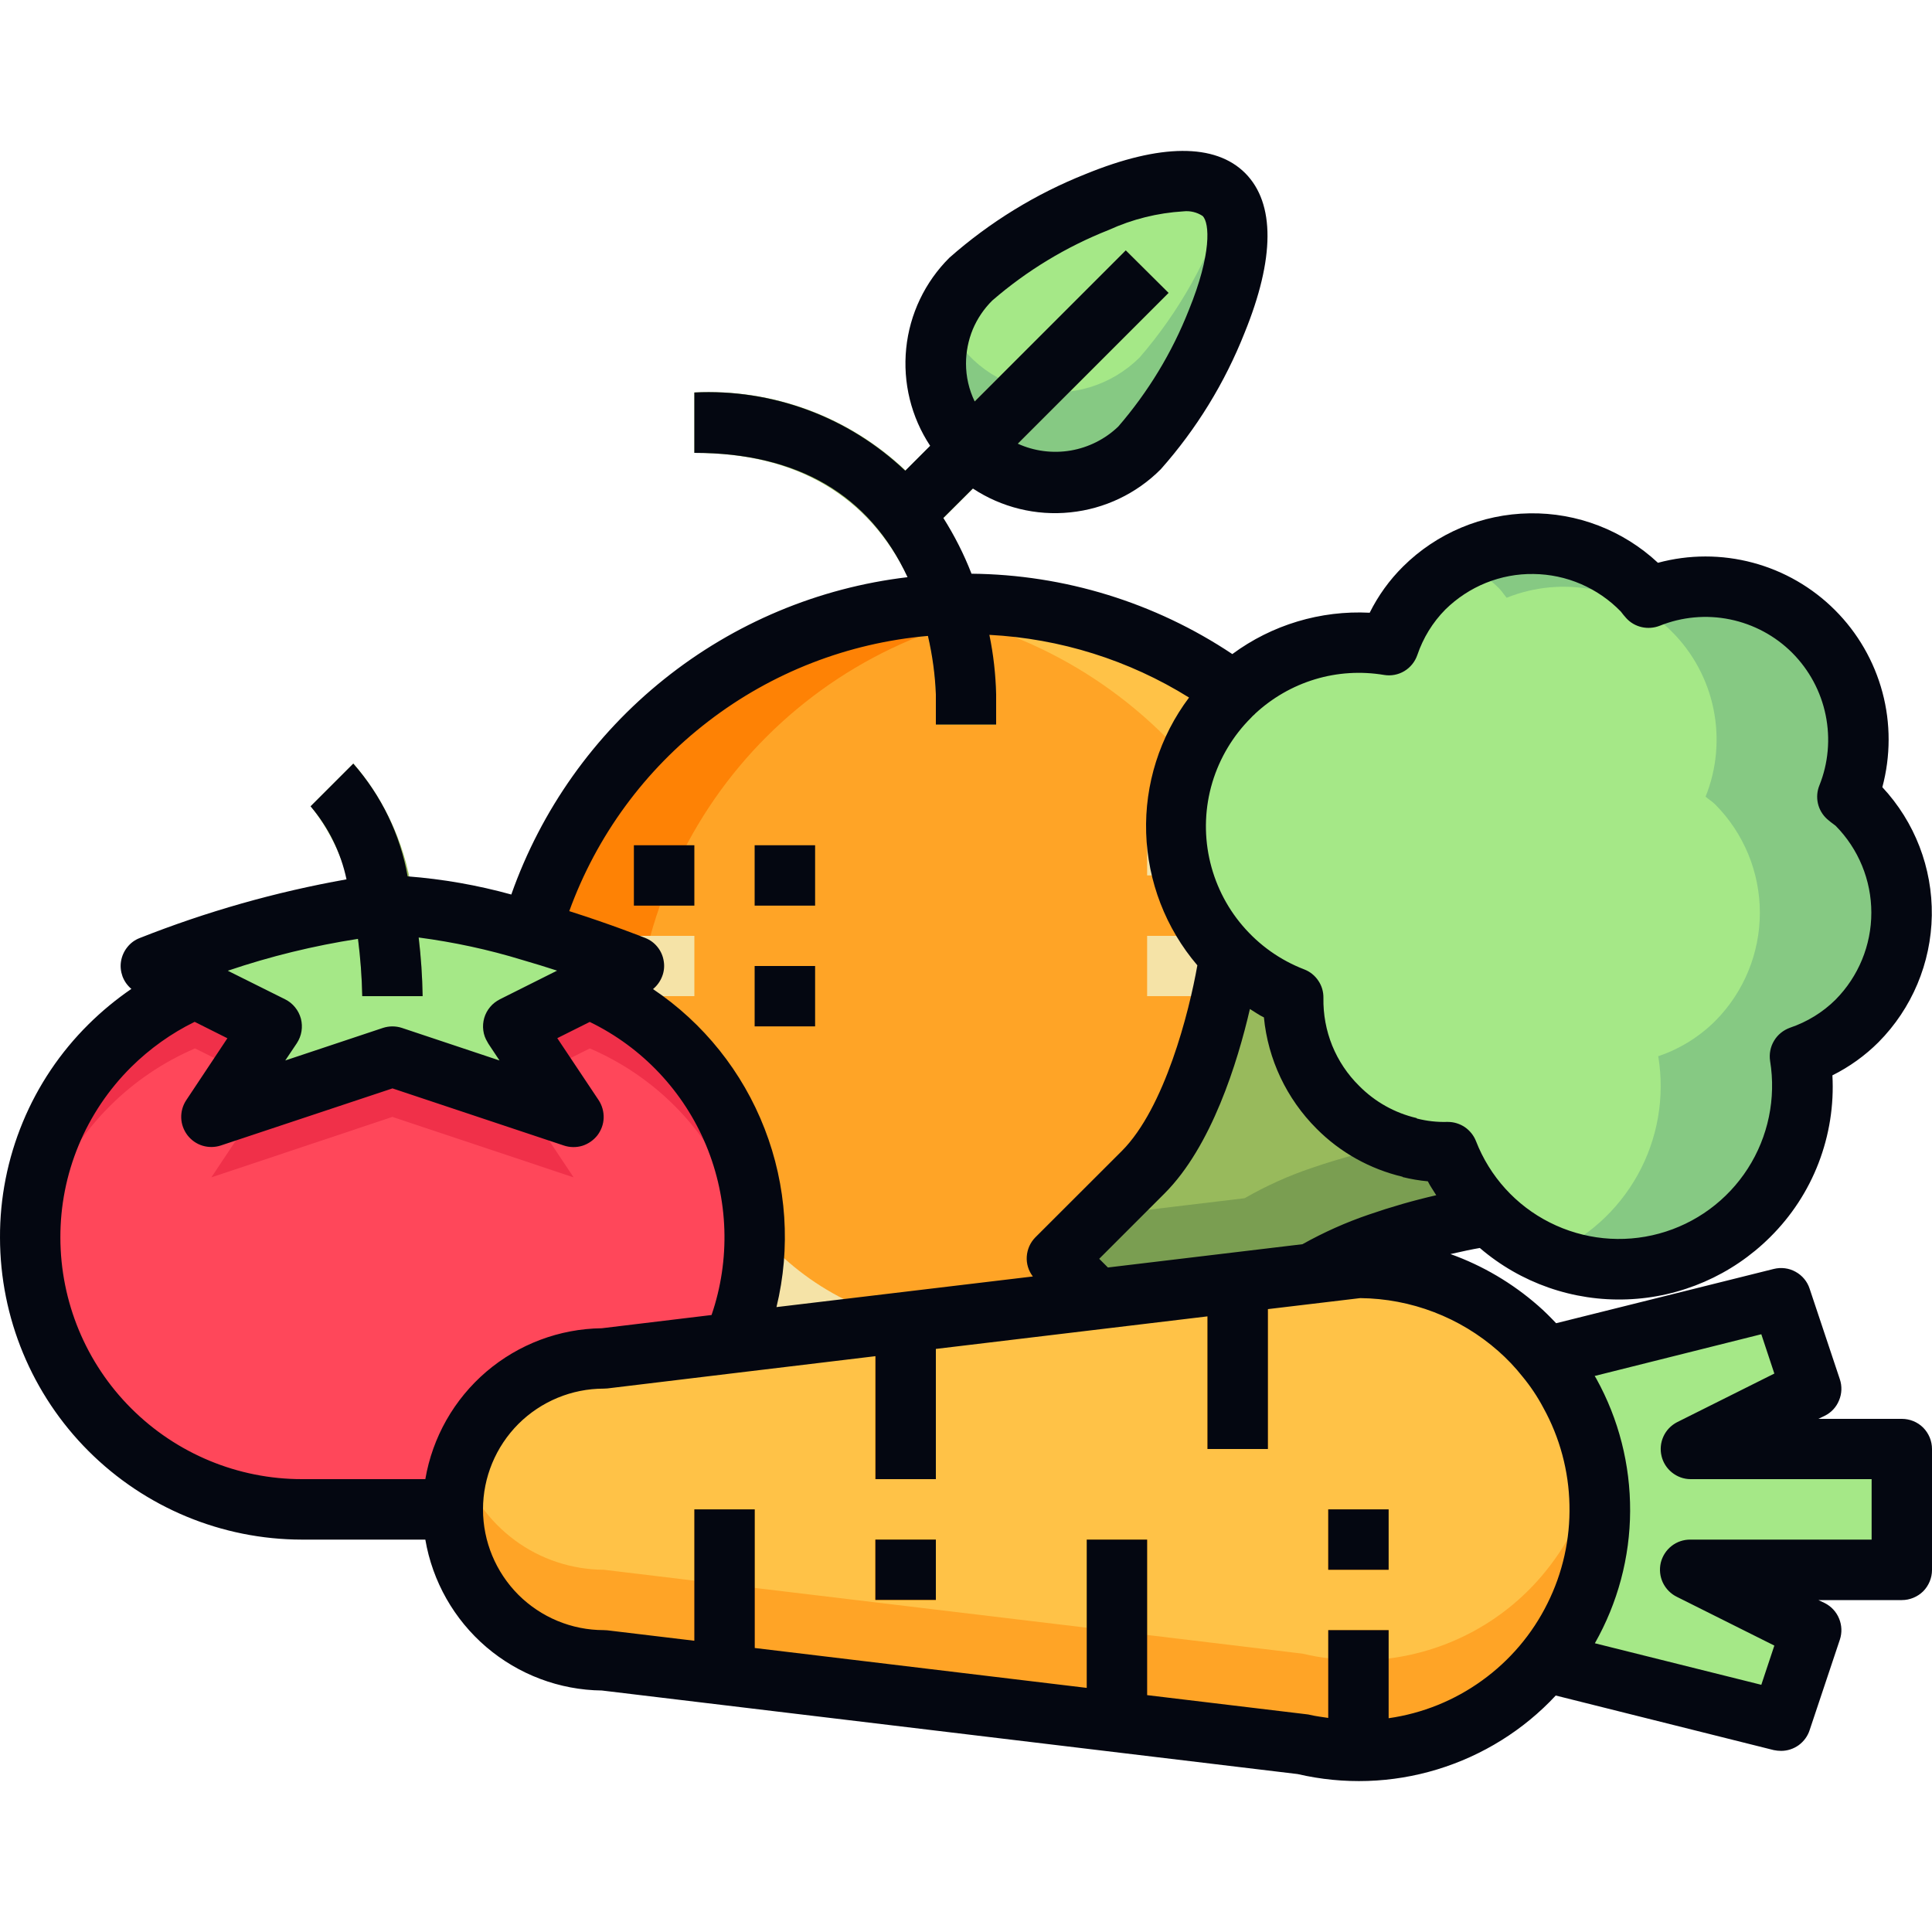 <?xml version="1.0" encoding="UTF-8"?>
<svg xmlns="http://www.w3.org/2000/svg" width="20" height="20" viewBox="0 0 20 20" fill="none">
  <g clip-path="url(#clip0_76_69046)">
    <path d="M10 15.625C12.589 15.625 14.688 13.526 14.688 10.938C14.688 8.349 12.589 6.25 10 6.25C7.411 6.25 5.312 8.349 5.312 10.938C5.312 13.526 7.411 15.625 10 15.625Z" fill="#FFA426"></path>
    <path d="M6.563 10.938C6.563 9.803 6.975 8.708 7.722 7.854C8.47 7.001 9.501 6.447 10.625 6.297C9.96 6.202 9.283 6.251 8.639 6.441C7.995 6.631 7.399 6.957 6.892 7.397C6.385 7.837 5.978 8.38 5.699 8.991C5.421 9.602 5.276 10.266 5.276 10.937C5.276 11.609 5.421 12.272 5.699 12.883C5.978 13.494 6.385 14.038 6.892 14.478C7.399 14.918 7.995 15.244 8.639 15.434C9.283 15.623 9.96 15.672 10.625 15.578C9.501 15.427 8.47 14.874 7.723 14.02C6.976 13.167 6.563 12.072 6.563 10.938Z" fill="#FE8205"></path>
    <path d="M10 6.25C9.791 6.252 9.582 6.267 9.375 6.297C10.499 6.447 11.53 7.001 12.277 7.854C13.023 8.708 13.435 9.803 13.435 10.937C13.435 12.071 13.023 13.167 12.277 14.02C11.53 14.873 10.499 15.427 9.375 15.578C10.011 15.664 10.659 15.619 11.277 15.445C11.895 15.271 12.471 14.972 12.969 14.566C13.466 14.16 13.875 13.656 14.17 13.085C14.465 12.514 14.639 11.889 14.682 11.248C14.725 10.608 14.635 9.965 14.419 9.36C14.204 8.755 13.866 8.201 13.427 7.732C12.988 7.264 12.457 6.89 11.867 6.635C11.278 6.38 10.642 6.249 10 6.25Z" fill="#FFC247"></path>
    <path d="M11.797 4.638C12.281 4.156 13.154 2.5 12.672 2.016C12.189 1.532 10.531 2.406 10.05 2.89C9.821 3.122 9.694 3.436 9.695 3.762C9.697 4.088 9.827 4.4 10.057 4.63C10.288 4.861 10.6 4.991 10.926 4.992C11.252 4.994 11.565 4.866 11.797 4.638Z" fill="#A5E887"></path>
    <path d="M11.798 3.7C11.653 3.844 11.476 3.95 11.281 4.009C11.086 4.068 10.88 4.078 10.68 4.037C10.48 3.997 10.294 3.908 10.137 3.779C9.98 3.649 9.857 3.483 9.78 3.294C9.671 3.558 9.657 3.852 9.741 4.125C9.824 4.399 10 4.635 10.238 4.793C10.476 4.952 10.761 5.023 11.046 4.994C11.33 4.966 11.596 4.84 11.798 4.638C12.265 4.171 13.095 2.607 12.71 2.069C12.519 2.669 12.209 3.224 11.798 3.7Z" fill="#86C983"></path>
    <path d="M12.096 3.033L11.654 2.592L9.375 4.871C9.084 4.595 8.741 4.381 8.365 4.242C7.988 4.103 7.588 4.042 7.188 4.063V4.688C9.647 4.688 9.688 7.086 9.688 7.188V7.5H10.312V7.188C10.285 6.544 10.097 5.917 9.766 5.363L12.096 3.033Z" fill="#98BA5C"></path>
    <path d="M10 14.375C9.089 14.374 8.215 14.011 7.571 13.367C6.926 12.723 6.564 11.849 6.562 10.938H7.188C7.188 11.683 7.485 12.398 8.012 12.925C8.54 13.453 9.254 13.749 10 13.75V14.375Z" fill="#F5E3A7"></path>
    <path d="M6.562 9.688H7.188V10.312H6.562V9.688Z" fill="#F5E3A7"></path>
    <path d="M11.875 8.438H12.5V9.062H11.875V8.438Z" fill="#F5E3A7"></path>
    <path d="M13.125 9.688H13.75V10.312H13.125V9.688Z" fill="#F5E3A7"></path>
    <path d="M11.875 9.688H12.5V10.312H11.875V9.688Z" fill="#F5E3A7"></path>
    <path d="M4.062 9.375C4.596 9.406 5.122 9.507 5.628 9.678C6.153 9.838 6.562 10 6.562 10L6.106 10.228L5.312 10.625L5.938 11.562L4.062 10.938L2.188 11.562L2.812 10.625L2.019 10.228L1.562 10C1.562 10 3.025 9.416 3.969 9.378C4 9.375 4.031 9.375 4.062 9.375Z" fill="#A5E887"></path>
    <path d="M7.813 12.812C7.813 13.186 7.738 13.556 7.594 13.9L6.25 14.062C5.836 14.062 5.438 14.227 5.145 14.52C4.852 14.813 4.688 15.211 4.688 15.625H3.125C2.478 15.624 1.851 15.4 1.349 14.991C0.848 14.581 0.503 14.011 0.373 13.377C0.243 12.743 0.336 12.084 0.636 11.51C0.936 10.936 1.424 10.483 2.019 10.228L2.813 10.625L2.188 11.562L4.063 10.938L5.938 11.562L5.313 10.625L6.106 10.228C6.613 10.444 7.044 10.805 7.348 11.264C7.651 11.723 7.813 12.262 7.813 12.812Z" fill="#FF475A"></path>
    <path d="M6.106 10.853C6.566 11.051 6.965 11.367 7.261 11.771C7.557 12.174 7.74 12.649 7.791 13.147C7.867 12.543 7.743 11.931 7.439 11.404C7.135 10.877 6.667 10.464 6.106 10.228L5.312 10.625L5.625 11.094L6.106 10.853Z" fill="#F03049"></path>
    <path d="M2.188 12.188L4.062 11.562L5.938 12.188L5.402 11.384L4.062 10.938L2.723 11.384L2.188 12.188Z" fill="#F03049"></path>
    <path d="M1.137 11.45C1.39 11.197 1.69 10.994 2.019 10.853L2.5 11.094L2.812 10.625L2.019 10.228C1.462 10.464 0.997 10.874 0.693 11.396C0.389 11.918 0.262 12.525 0.331 13.125C0.401 12.491 0.685 11.9 1.137 11.45Z" fill="#F03049"></path>
    <path d="M16.562 15.625C16.562 16.234 16.339 16.821 15.937 17.278C15.534 17.735 14.979 18.029 14.375 18.106C14.271 18.119 14.167 18.125 14.062 18.125C13.958 18.126 13.854 18.118 13.75 18.103C13.662 18.094 13.574 18.078 13.488 18.056L11.875 17.863L11.25 17.788L7.812 17.375L6.25 17.188C5.836 17.188 5.438 17.023 5.145 16.73C4.852 16.437 4.688 16.039 4.688 15.625C4.688 15.211 4.852 14.813 5.145 14.52C5.438 14.227 5.836 14.062 6.25 14.062L7.594 13.9L9.062 13.725L9.688 13.65L12.5 13.312L14.062 13.125C14.671 13.125 15.259 13.347 15.716 13.75C15.819 13.84 15.914 13.94 16 14.047C16.095 14.162 16.179 14.287 16.25 14.419C16.456 14.787 16.564 15.203 16.562 15.625Z" fill="#FFC247"></path>
    <path d="M19.688 15V16.25H17.5L18.75 16.875L18.438 17.812L16 17.203C16.364 16.758 16.563 16.2 16.562 15.625C16.564 15.203 16.456 14.787 16.25 14.419C16.179 14.287 16.095 14.162 16 14.047L16.25 13.984L18.438 13.438L18.75 14.375L17.5 15H19.688Z" fill="#A5E887"></path>
    <path d="M7.188 17.3V15.625H7.812V17.375L7.188 17.3Z" fill="#FF9500"></path>
    <path d="M9.688 13.65V15.312H9.062V13.725L9.688 13.65Z" fill="#FF9500"></path>
    <path d="M11.875 15.938V17.863L11.25 17.788V15.938H11.875Z" fill="#FF9500"></path>
    <path d="M13.125 13.238V15H12.5V13.312L13.125 13.238Z" fill="#FF9500"></path>
    <path d="M13.75 18.103V16.875H14.375V18.106L13.75 18.103Z" fill="#FF9500"></path>
    <path d="M9.062 15.938H9.688V16.563H9.062V15.938Z" fill="#FF9500"></path>
    <path d="M13.75 15.625H14.375V16.25H13.75V15.625Z" fill="#FF9500"></path>
    <path d="M3.75 10.313C3.745 10.018 3.715 9.725 3.662 9.436C3.62 9.037 3.466 8.659 3.217 8.346L3.659 7.904C4.004 8.304 4.219 8.8 4.277 9.325C4.337 9.651 4.37 9.981 4.375 10.313H3.75Z" fill="#98BA5C"></path>
    <path d="M16.563 15.625C16.562 16.234 16.339 16.821 15.937 17.278C15.534 17.735 14.979 18.029 14.375 18.106C14.271 18.119 14.167 18.125 14.063 18.125C13.958 18.126 13.854 18.118 13.75 18.103C13.662 18.094 13.574 18.078 13.488 18.056L11.875 17.863L11.25 17.788L7.813 17.375L6.25 17.188C6.004 17.19 5.761 17.134 5.541 17.024C5.321 16.914 5.13 16.752 4.985 16.554C4.84 16.355 4.744 16.125 4.706 15.882C4.668 15.639 4.688 15.39 4.766 15.156C4.865 15.472 5.063 15.748 5.33 15.945C5.596 16.142 5.919 16.248 6.25 16.25L7.813 16.438L11.25 16.85L11.875 16.925L13.488 17.119C13.574 17.14 13.662 17.156 13.75 17.166C13.854 17.181 13.958 17.188 14.063 17.188C14.167 17.188 14.271 17.181 14.375 17.169C15.013 17.089 15.596 16.766 16 16.266C16.259 15.947 16.436 15.569 16.516 15.166C16.546 15.317 16.561 15.471 16.563 15.625Z" fill="#FFA426"></path>
    <path d="M7.812 16.438V17.375L7.188 17.3V16.363L7.812 16.438Z" fill="#FE8205"></path>
    <path d="M9.688 13.65V15.312H9.062V13.725L9.688 13.65Z" fill="#FF9500"></path>
    <path d="M11.875 16.925V17.863L11.25 17.788V16.85L11.875 16.925Z" fill="#FE8205"></path>
    <path d="M13.125 13.238V15H12.5V13.312L13.125 13.238Z" fill="#FF9500"></path>
    <path d="M14.375 17.169V18.106L13.75 18.103V17.166C13.854 17.181 13.958 17.188 14.062 17.188C14.167 17.188 14.271 17.181 14.375 17.169Z" fill="#FE8205"></path>
    <path d="M9.062 15.938H9.688V16.562H9.062V15.938Z" fill="#FF9500"></path>
    <path d="M13.75 15.625H14.375V16.25H13.75V15.625Z" fill="#FF9500"></path>
    <path d="M15.416 12.584C15.027 12.646 14.644 12.741 14.272 12.869C14.028 12.95 13.794 13.056 13.572 13.184L12.812 13.275L11.356 13.45L10.938 13.031L11.834 12.134C12.506 11.463 12.728 9.897 12.728 9.897C12.916 10.084 13.14 10.23 13.387 10.325C13.384 10.536 13.423 10.746 13.502 10.941C13.582 11.137 13.7 11.314 13.85 11.463C14.054 11.668 14.312 11.812 14.594 11.878V11.881C14.723 11.913 14.855 11.928 14.988 11.925C15.083 12.172 15.229 12.397 15.416 12.584Z" fill="#98BA5C"></path>
    <path d="M14.988 11.925C14.855 11.928 14.723 11.913 14.594 11.881V11.878C14.558 11.87 14.523 11.857 14.488 11.847C14.181 11.907 13.88 11.987 13.584 12.089C13.341 12.17 13.107 12.276 12.884 12.404L12.125 12.495L11.386 12.584C11.06 12.909 10.938 13.031 10.938 13.031L11.356 13.45L12.812 13.275L13.572 13.184C13.794 13.056 14.028 12.95 14.272 12.869C14.644 12.741 15.027 12.646 15.416 12.584C15.229 12.397 15.083 12.172 14.988 11.925Z" fill="#7A9E51"></path>
    <path d="M19.225 8.328C19.521 8.626 19.687 9.029 19.687 9.448C19.687 9.868 19.521 10.271 19.225 10.569C19.059 10.734 18.857 10.859 18.635 10.934C18.711 11.398 18.613 11.874 18.358 12.27C18.104 12.666 17.712 12.953 17.258 13.076C16.805 13.199 16.321 13.15 15.902 12.937C15.482 12.725 15.156 12.364 14.988 11.925C14.855 11.928 14.723 11.913 14.594 11.881V11.878C14.312 11.812 14.054 11.668 13.85 11.463C13.7 11.314 13.582 11.136 13.503 10.941C13.423 10.746 13.384 10.536 13.388 10.325C13.092 10.211 12.83 10.026 12.625 9.785C12.419 9.544 12.278 9.256 12.212 8.946C12.146 8.637 12.159 8.316 12.25 8.012C12.34 7.709 12.504 7.433 12.728 7.209C12.744 7.194 12.76 7.178 12.778 7.163C12.99 6.965 13.245 6.818 13.522 6.734C13.799 6.65 14.092 6.631 14.378 6.678C14.454 6.456 14.579 6.254 14.744 6.088C15.042 5.792 15.444 5.626 15.864 5.626C16.284 5.626 16.687 5.792 16.985 6.088C17.016 6.119 17.038 6.156 17.066 6.188C17.354 6.072 17.669 6.044 17.973 6.106C18.277 6.168 18.556 6.318 18.775 6.538C18.994 6.757 19.145 7.036 19.207 7.34C19.269 7.644 19.241 7.959 19.125 8.247C19.156 8.275 19.194 8.297 19.225 8.328Z" fill="#A5E887"></path>
    <path d="M19.225 8.328C19.194 8.297 19.156 8.275 19.125 8.247C19.241 7.959 19.269 7.644 19.207 7.34C19.145 7.036 18.994 6.757 18.775 6.538C18.556 6.318 18.277 6.168 17.973 6.106C17.669 6.044 17.354 6.072 17.066 6.188C17.038 6.156 17.016 6.119 16.985 6.088C16.745 5.851 16.436 5.696 16.102 5.647C15.769 5.598 15.428 5.656 15.13 5.814C15.272 5.885 15.402 5.977 15.516 6.088C15.547 6.119 15.569 6.156 15.597 6.188C15.885 6.072 16.2 6.044 16.504 6.106C16.808 6.168 17.087 6.318 17.306 6.538C17.526 6.757 17.676 7.036 17.738 7.34C17.8 7.644 17.772 7.959 17.656 8.247C17.688 8.275 17.725 8.297 17.756 8.328C18.052 8.626 18.218 9.029 18.218 9.448C18.218 9.868 18.052 10.271 17.756 10.569C17.59 10.734 17.388 10.859 17.166 10.934C17.236 11.355 17.161 11.788 16.954 12.161C16.747 12.534 16.42 12.827 16.026 12.991C16.339 13.123 16.681 13.168 17.017 13.122C17.353 13.077 17.671 12.942 17.937 12.732C18.203 12.522 18.409 12.245 18.531 11.928C18.654 11.612 18.69 11.269 18.635 10.934C18.857 10.859 19.059 10.734 19.225 10.569C19.521 10.271 19.687 9.868 19.687 9.448C19.687 9.029 19.521 8.626 19.225 8.328Z" fill="#86C983"></path>
    <path d="M9.062 15.938H9.688V16.562H9.062V15.938Z" fill="#040711"></path>
    <path d="M13.75 15.625H14.375V16.25H13.75V15.625Z" fill="#040711"></path>
    <path d="M19.688 14.688H18.824L18.89 14.656C18.957 14.623 19.01 14.566 19.038 14.496C19.067 14.427 19.07 14.349 19.046 14.278L18.733 13.34C18.709 13.266 18.657 13.203 18.587 13.165C18.519 13.127 18.438 13.117 18.362 13.136L16.109 13.698C16.05 13.636 15.988 13.573 15.922 13.516C15.656 13.283 15.348 13.101 15.015 12.982C15.139 12.954 15.242 12.932 15.319 12.919C15.742 13.282 16.286 13.472 16.843 13.451C17.4 13.431 17.929 13.2 18.324 12.807C18.544 12.589 18.715 12.328 18.826 12.039C18.937 11.75 18.986 11.441 18.969 11.132C19.145 11.044 19.307 10.928 19.446 10.789C19.793 10.439 19.99 9.969 19.998 9.477C20.005 8.985 19.822 8.509 19.486 8.149C19.572 7.827 19.573 7.488 19.487 7.167C19.401 6.845 19.231 6.551 18.996 6.316C18.76 6.08 18.467 5.911 18.145 5.825C17.823 5.739 17.485 5.739 17.163 5.826C16.803 5.49 16.327 5.306 15.835 5.314C15.342 5.321 14.872 5.519 14.523 5.866C14.383 6.005 14.267 6.166 14.179 6.343C13.67 6.317 13.167 6.468 12.757 6.771C11.957 6.237 11.018 5.948 10.057 5.939C9.979 5.738 9.881 5.544 9.765 5.362L10.071 5.057C10.368 5.253 10.725 5.341 11.079 5.304C11.434 5.268 11.765 5.11 12.016 4.858C12.386 4.441 12.679 3.963 12.884 3.445C13.197 2.676 13.201 2.106 12.891 1.793C12.58 1.481 12.009 1.487 11.24 1.801C10.723 2.006 10.245 2.3 9.828 2.668C9.575 2.92 9.417 3.251 9.381 3.606C9.345 3.961 9.432 4.317 9.629 4.615L9.371 4.873C9.08 4.597 8.737 4.383 8.362 4.244C7.987 4.105 7.587 4.043 7.188 4.063V4.688C8.258 4.688 8.998 5.121 9.395 5.975C8.473 6.084 7.6 6.45 6.875 7.031C6.15 7.611 5.602 8.384 5.293 9.26C4.942 9.163 4.583 9.1 4.22 9.072C4.143 8.639 3.948 8.235 3.657 7.905L3.215 8.347C3.4 8.564 3.528 8.824 3.587 9.103C2.854 9.233 2.137 9.437 1.445 9.711C1.395 9.73 1.351 9.763 1.318 9.805C1.284 9.847 1.262 9.897 1.253 9.95C1.244 10.003 1.25 10.057 1.268 10.107C1.287 10.158 1.319 10.203 1.36 10.237C1.201 10.346 1.052 10.469 0.916 10.604C0.624 10.893 0.393 11.237 0.236 11.616C0.079 11.995 -0.002 12.402 2.1946e-05 12.812C0.001 13.641 0.33 14.435 0.916 15.021C1.502 15.607 2.296 15.937 3.125 15.938H4.403C4.477 16.371 4.7 16.764 5.034 17.05C5.368 17.335 5.791 17.495 6.23 17.5L13.433 18.365C13.911 18.476 14.409 18.46 14.878 18.317C15.347 18.174 15.771 17.911 16.105 17.552L18.362 18.117C18.387 18.122 18.412 18.125 18.438 18.125C18.503 18.125 18.567 18.104 18.62 18.066C18.673 18.027 18.713 17.973 18.733 17.911L19.046 16.974C19.07 16.902 19.067 16.825 19.038 16.755C19.01 16.686 18.957 16.629 18.89 16.595L18.824 16.564H19.688C19.77 16.564 19.85 16.531 19.909 16.473C19.967 16.414 20 16.334 20 16.252V15C20 14.917 19.967 14.838 19.909 14.779C19.85 14.72 19.77 14.688 19.688 14.688ZM11.469 13.121L11.379 13.031L12.055 12.355C12.543 11.867 12.811 10.997 12.939 10.445C12.987 10.474 13.033 10.508 13.084 10.532C13.126 10.967 13.319 11.374 13.629 11.684C13.873 11.93 14.182 12.102 14.52 12.182V12.185C14.606 12.206 14.693 12.221 14.781 12.229C14.806 12.28 14.839 12.325 14.868 12.373C14.632 12.427 14.4 12.494 14.171 12.573C13.933 12.654 13.703 12.757 13.483 12.88L11.469 13.121ZM12.991 7.39C13.168 7.225 13.381 7.102 13.613 7.032C13.844 6.962 14.089 6.947 14.328 6.987C14.4 6.999 14.475 6.985 14.538 6.947C14.601 6.909 14.648 6.85 14.672 6.781C14.732 6.604 14.831 6.442 14.963 6.309C15.083 6.191 15.226 6.097 15.382 6.034C15.539 5.971 15.707 5.939 15.876 5.942C16.044 5.944 16.211 5.979 16.366 6.046C16.521 6.113 16.662 6.21 16.779 6.331C16.797 6.354 16.814 6.377 16.834 6.398C16.876 6.445 16.933 6.478 16.995 6.492C17.057 6.506 17.122 6.501 17.181 6.478C17.412 6.385 17.665 6.362 17.909 6.412C18.153 6.462 18.377 6.582 18.553 6.758C18.729 6.935 18.849 7.158 18.899 7.402C18.949 7.646 18.927 7.9 18.834 8.131C18.81 8.19 18.805 8.255 18.819 8.317C18.833 8.379 18.866 8.435 18.913 8.478C18.934 8.497 18.957 8.515 19.002 8.548C19.239 8.788 19.372 9.111 19.372 9.448C19.372 9.785 19.239 10.108 19.002 10.348C18.869 10.48 18.707 10.579 18.53 10.639C18.461 10.664 18.402 10.711 18.365 10.774C18.327 10.837 18.313 10.911 18.324 10.983C18.387 11.37 18.305 11.767 18.093 12.097C17.881 12.427 17.554 12.667 17.175 12.77C16.797 12.873 16.393 12.832 16.043 12.655C15.693 12.479 15.421 12.178 15.279 11.812C15.256 11.754 15.216 11.704 15.164 11.668C15.112 11.633 15.05 11.614 14.988 11.614H14.98C14.875 11.617 14.77 11.605 14.668 11.579L14.664 11.574C14.438 11.521 14.233 11.406 14.07 11.241C13.95 11.123 13.855 10.981 13.791 10.824C13.728 10.668 13.697 10.5 13.7 10.331C13.701 10.267 13.683 10.204 13.647 10.152C13.612 10.099 13.561 10.058 13.501 10.035C13.254 9.94 13.035 9.785 12.863 9.583C12.691 9.382 12.573 9.141 12.518 8.882C12.463 8.623 12.474 8.354 12.55 8.1C12.626 7.847 12.764 7.616 12.952 7.429C12.96 7.419 12.969 7.411 12.992 7.39H12.991ZM10 3.764C10 3.643 10.024 3.522 10.07 3.41C10.117 3.298 10.186 3.196 10.272 3.111C10.63 2.801 11.038 2.554 11.479 2.38C11.722 2.269 11.983 2.204 12.25 2.188C12.32 2.18 12.391 2.197 12.45 2.236C12.522 2.309 12.544 2.628 12.307 3.209C12.133 3.65 11.886 4.057 11.576 4.416C11.44 4.546 11.269 4.632 11.083 4.664C10.898 4.695 10.707 4.671 10.536 4.593L12.097 3.032L11.654 2.592L10.09 4.156C10.031 4.034 10 3.9 10 3.764ZM9.606 6.583C9.652 6.782 9.68 6.984 9.688 7.188V7.5H10.312V7.188C10.307 6.981 10.284 6.775 10.242 6.572C10.975 6.61 11.686 6.833 12.309 7.221C12.006 7.624 11.849 8.119 11.865 8.622C11.881 9.126 12.068 9.61 12.395 9.993C12.309 10.48 12.057 11.469 11.614 11.914L10.717 12.81C10.665 12.863 10.634 12.933 10.629 13.008C10.624 13.082 10.647 13.155 10.692 13.214L8.038 13.531C8.187 12.918 8.144 12.273 7.915 11.684C7.687 11.096 7.284 10.591 6.76 10.239C6.802 10.204 6.834 10.16 6.854 10.109C6.874 10.059 6.88 10.004 6.871 9.95C6.863 9.897 6.841 9.846 6.807 9.804C6.773 9.761 6.729 9.729 6.678 9.709C6.662 9.703 6.337 9.573 5.893 9.432C6.176 8.652 6.676 7.97 7.334 7.466C7.991 6.961 8.779 6.655 9.605 6.583H9.606ZM3.706 9.719C3.731 9.916 3.746 10.114 3.75 10.312H4.375C4.372 10.11 4.358 9.907 4.334 9.705C4.698 9.753 5.058 9.83 5.409 9.938C5.534 9.974 5.656 10.012 5.767 10.048L5.176 10.344C5.137 10.364 5.102 10.39 5.074 10.424C5.046 10.457 5.025 10.496 5.013 10.537C5.001 10.579 4.997 10.623 5.003 10.666C5.008 10.709 5.023 10.75 5.046 10.787C5.048 10.791 5.059 10.811 5.062 10.814L5.171 10.978L4.161 10.641C4.097 10.62 4.028 10.62 3.964 10.641L2.953 10.978L3.073 10.799C3.097 10.762 3.114 10.72 3.121 10.676C3.128 10.632 3.126 10.588 3.115 10.545C3.103 10.502 3.083 10.462 3.055 10.428C3.027 10.393 2.992 10.365 2.952 10.345L2.358 10.049C2.797 9.9 3.248 9.79 3.706 9.719ZM4.403 15.312H3.125C2.462 15.312 1.827 15.048 1.358 14.579C0.889 14.111 0.626 13.475 0.625 12.812C0.624 12.484 0.688 12.159 0.814 11.856C0.94 11.552 1.125 11.277 1.358 11.046C1.55 10.856 1.772 10.697 2.015 10.578L2.354 10.748L1.928 11.389C1.892 11.443 1.874 11.507 1.876 11.572C1.878 11.637 1.901 11.699 1.94 11.751C1.98 11.803 2.034 11.841 2.096 11.86C2.158 11.879 2.225 11.878 2.286 11.858L4.063 11.267L5.839 11.859C5.9 11.879 5.967 11.88 6.029 11.861C6.091 11.841 6.145 11.803 6.185 11.752C6.224 11.7 6.247 11.638 6.249 11.573C6.251 11.508 6.233 11.444 6.198 11.39L5.769 10.747L6.105 10.579C6.649 10.843 7.078 11.298 7.31 11.857C7.542 12.416 7.562 13.04 7.366 13.613L6.23 13.75C5.791 13.755 5.368 13.915 5.034 14.2C4.7 14.486 4.477 14.879 4.403 15.312ZM14.375 17.787V16.875H13.75V17.784C13.688 17.774 13.623 17.767 13.56 17.752C13.548 17.749 13.537 17.747 13.525 17.746L11.875 17.548V15.938H11.25V17.473L7.813 17.06V15.625H7.188V16.985L6.287 16.877C6.275 16.876 6.262 16.875 6.25 16.875C5.918 16.875 5.601 16.743 5.366 16.509C5.132 16.274 5 15.957 5 15.625C5 15.293 5.132 14.976 5.366 14.741C5.601 14.507 5.918 14.375 6.25 14.375C6.263 14.375 6.275 14.374 6.288 14.373L7.631 14.211L9.063 14.039V15.312H9.688V13.964L12.5 13.627V15H13.125V13.552L14.081 13.438C14.607 13.443 15.114 13.637 15.509 13.985C15.6 14.065 15.684 14.153 15.759 14.248C15.842 14.348 15.915 14.457 15.976 14.572C16.147 14.881 16.24 15.227 16.247 15.58C16.255 15.933 16.177 16.283 16.019 16.599C15.862 16.916 15.63 17.189 15.343 17.396C15.057 17.603 14.725 17.737 14.375 17.787ZM19.375 15.938H17.5C17.429 15.937 17.36 15.96 17.304 16.004C17.248 16.048 17.209 16.109 17.192 16.178C17.176 16.248 17.184 16.32 17.214 16.384C17.245 16.448 17.296 16.5 17.36 16.531L18.368 17.035L18.233 17.441L16.51 17.011C16.747 16.593 16.873 16.122 16.875 15.642C16.877 15.162 16.757 14.69 16.524 14.27C16.519 14.261 16.514 14.253 16.508 14.244L18.233 13.812L18.368 14.219L17.36 14.723C17.299 14.755 17.249 14.806 17.22 14.87C17.191 14.933 17.184 15.004 17.2 15.072C17.216 15.14 17.254 15.2 17.309 15.244C17.363 15.287 17.43 15.312 17.5 15.312H19.375V15.938Z" fill="#040711"></path>
    <path d="M6.562 8.75H7.188V9.375H6.562V8.75Z" fill="#040711"></path>
    <path d="M7.812 8.75H8.438V9.375H7.812V8.75Z" fill="#040711"></path>
    <path d="M7.812 10H8.438V10.625H7.812V10Z" fill="#040711"></path>
  </g>
  <defs>
    <clipPath id="clip0_76_69046">
      <rect width="20" height="20" fill="white"></rect>
    </clipPath>
  </defs>
</svg>
